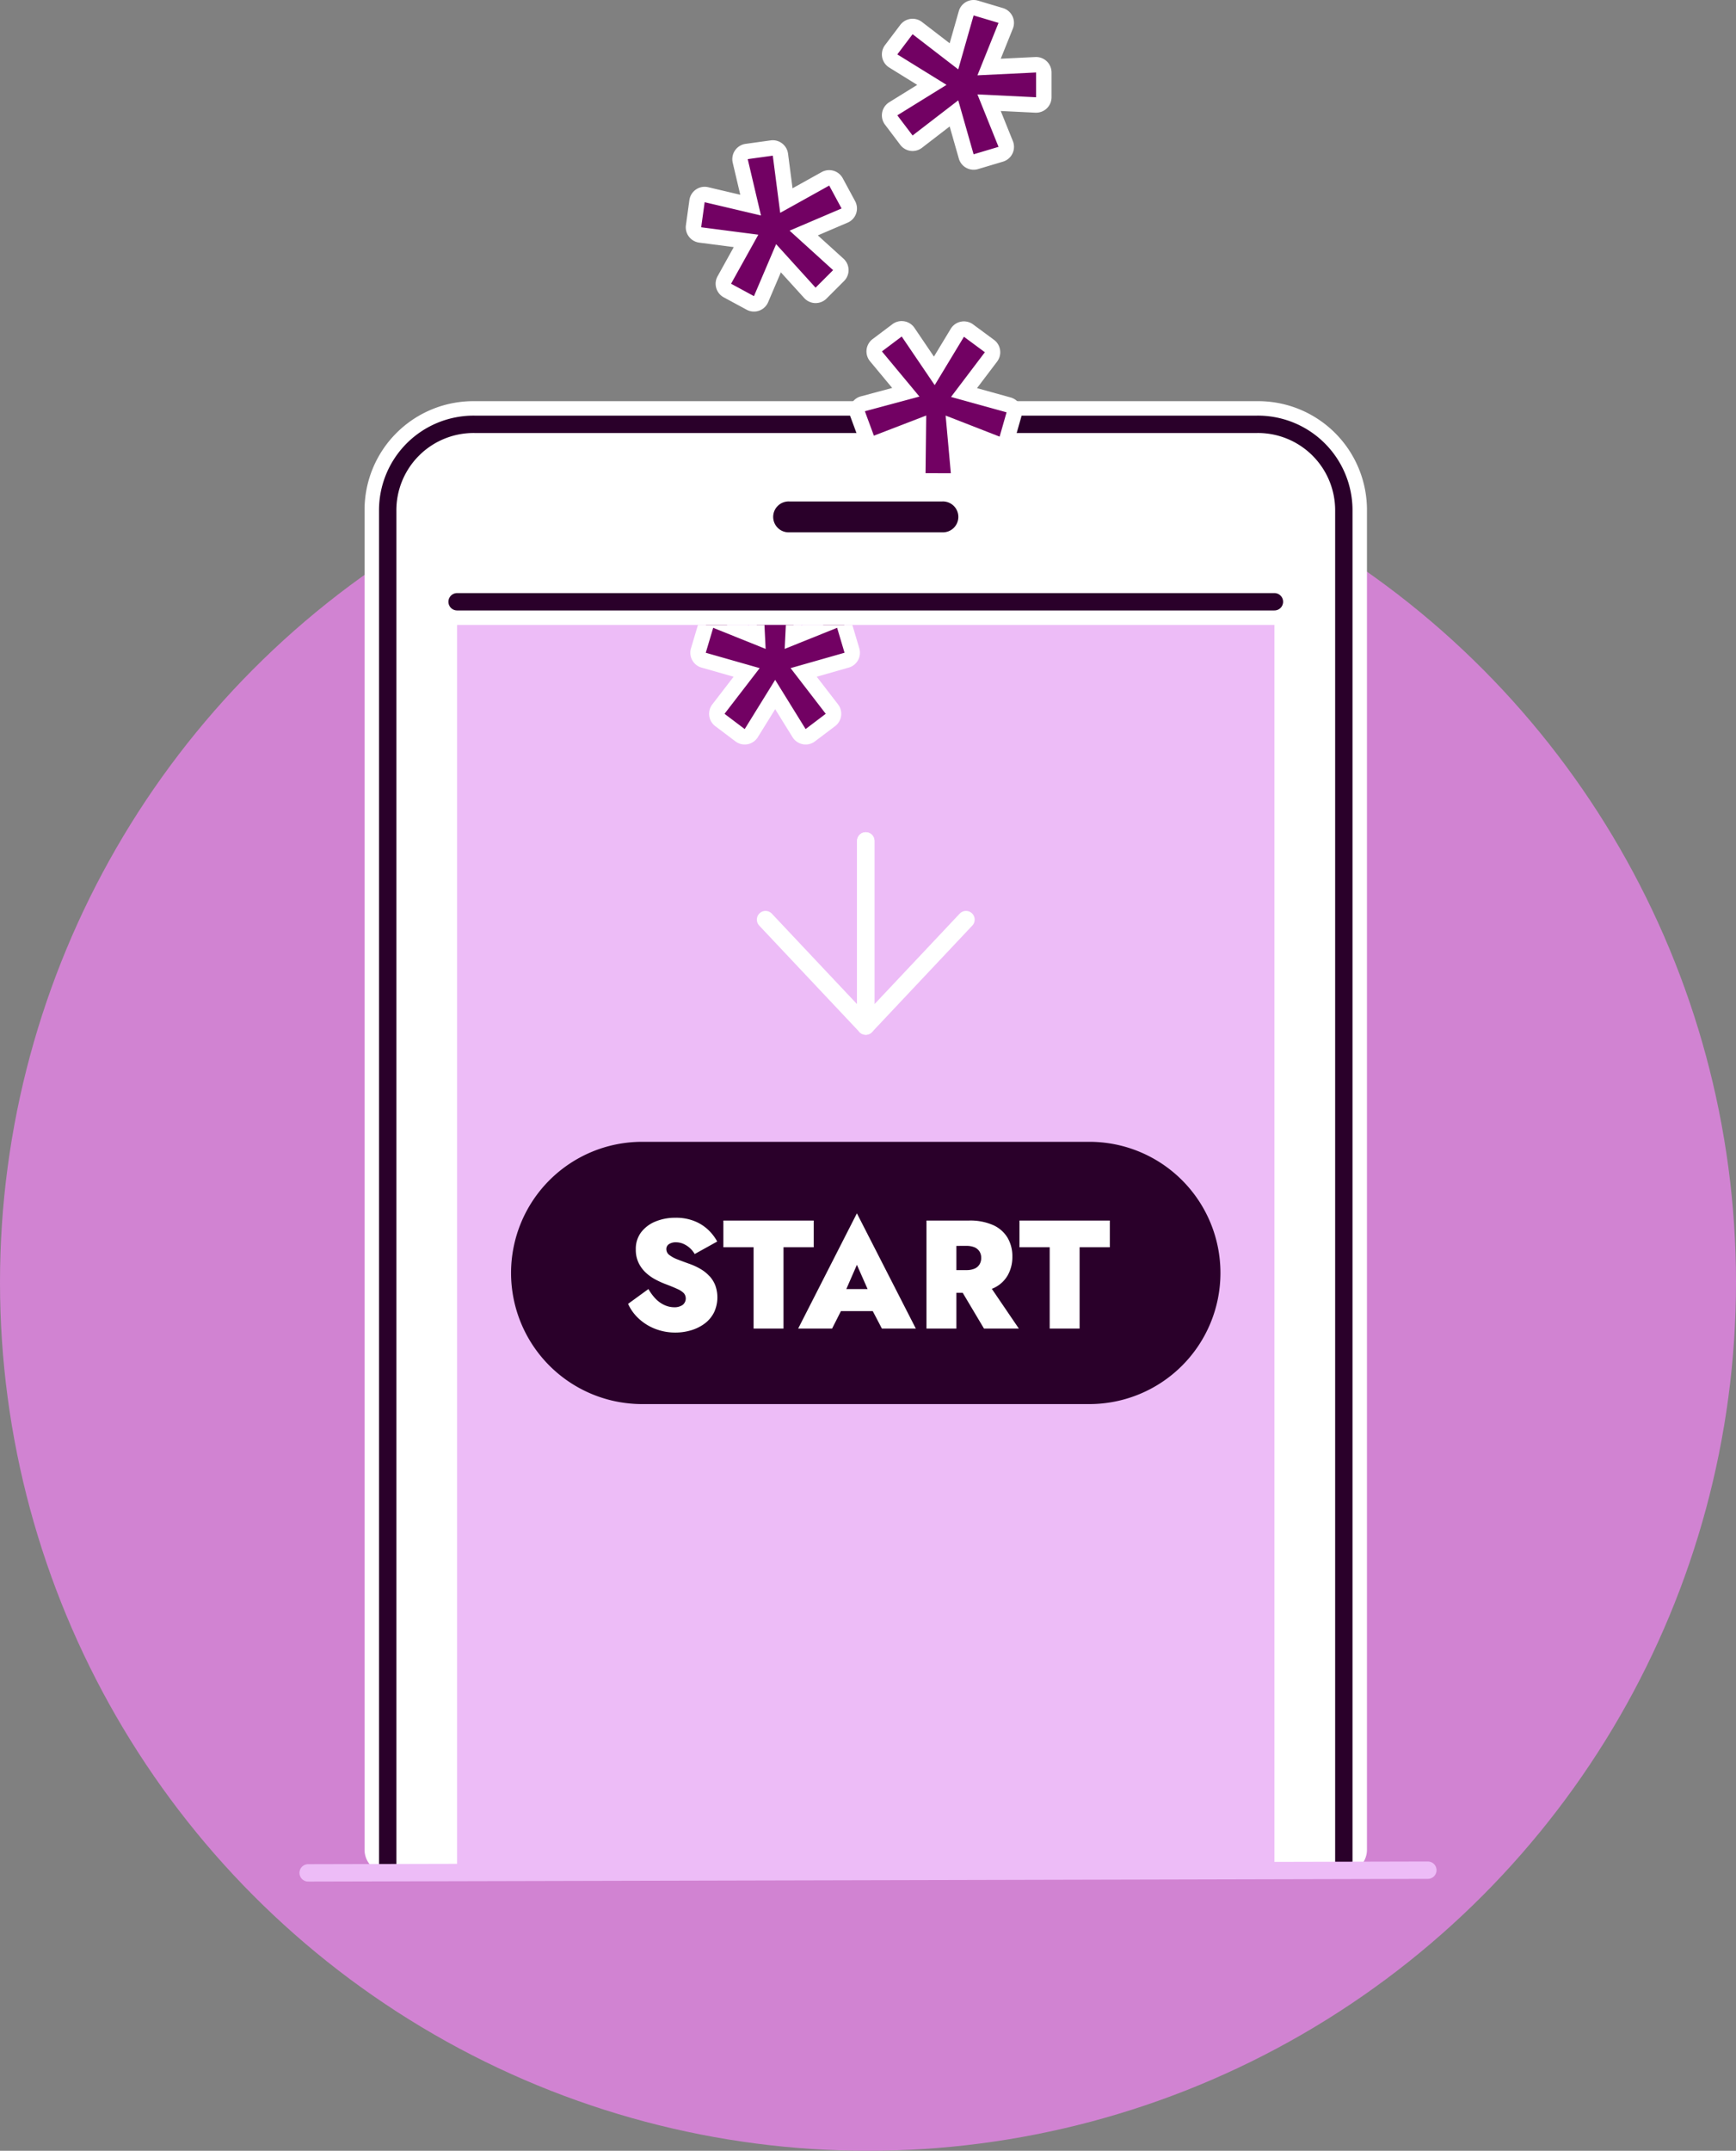 <svg xmlns="http://www.w3.org/2000/svg" xmlns:xlink="http://www.w3.org/1999/xlink" width="200" height="247.654" viewBox="0 0 200 247.654">
  <rect x="0" y="0" width="200" height="247.654" fill="#808080" stroke="none"/>
  <defs>
    <clipPath id="clip-path">
      <rect id="Rechteck_662" data-name="Rechteck 662" width="115.484" height="215.655" fill="none"/>
    </clipPath>
    <clipPath id="clip-path-2">
      <rect id="Rechteck_663" data-name="Rechteck 663" width="94.164" height="140.358" fill="none"/>
    </clipPath>
  </defs>
  <g id="How_to_Icon_6" data-name="How to Icon 6" transform="translate(-138 -1133.156)">
    <circle id="Grafik_BG" data-name="Grafik BG" cx="100" cy="100" r="100" transform="translate(138 1180.811)" fill="#d183d2"/>
    <g id="Grafik" transform="translate(180 1133.156)">
      <g id="Gruppe_257" data-name="Gruppe 257">
        <g id="Gruppe_256" data-name="Gruppe 256" clip-path="url(#clip-path)">
          <path id="Pfad_559" data-name="Pfad 559" d="M2.833,219.965c-.736,0-1.333-1.591-1.333-2.322V64.726A11.166,11.166,0,0,1,12.847,53.5h90.126a11.166,11.166,0,0,1,11.347,11.226V217.643c0,.731-.6,2.322-1.333,2.322Z" transform="translate(-0.167 -5.974)" fill="#fff"/>
          <path id="Pfad_560" data-name="Pfad 560" d="M102.805,54.665a9.9,9.9,0,0,1,10.014,9.983V218.8H2.665V64.648a9.9,9.9,0,0,1,10.013-9.983Zm0-2.665H12.678A12.529,12.529,0,0,0,0,64.648V218.8a2.665,2.665,0,0,0,2.665,2.665H112.819a2.665,2.665,0,0,0,2.665-2.665V64.648A12.529,12.529,0,0,0,102.805,52" transform="translate(0 -5.806)" fill="#fff"/>
          <path id="Pfad_561" data-name="Pfad 561" d="M113.154,221.076V64.983A9.9,9.9,0,0,0,103.14,55H13.014A9.9,9.9,0,0,0,3,64.983V221.076" transform="translate(-0.335 -6.141)" fill="none" stroke="#2a002a" stroke-linecap="round" stroke-linejoin="round" stroke-width="2"/>
          <rect id="Rechteck_661" data-name="Rechteck 661" width="94.164" height="143.699" transform="translate(10.66 71.956)" fill="#edbcf7"/>
          <path id="Pfad_562" data-name="Pfad 562" d="M54.845,65h17.63a1.778,1.778,0,1,1,0,3.553H54.845a1.778,1.778,0,1,1,0-3.553" transform="translate(-5.918 -7.258)" fill="#2a002a" fill-rule="evenodd"/>
          <line id="Linie_23" data-name="Linie 23" x2="94.164" transform="translate(10.66 69.291)" fill="none" stroke="#2a002a" stroke-linecap="round" stroke-linejoin="round" stroke-width="2"/>
          <path id="Pfad_563" data-name="Pfad 563" d="M85.626,148H34.1a15.1,15.1,0,0,0,0,30.2H85.626a15.1,15.1,0,0,0,0-30.2" transform="translate(-2.122 -16.525)" fill="#2a002a"/>
          <path id="Pfad_564" data-name="Pfad 564" d="M43.572,164.593a4.371,4.371,0,0,0-1-.818,7.245,7.245,0,0,0-1.27-.6q-.8-.284-1.412-.524a3.7,3.7,0,0,1-.959-.515.841.841,0,0,1-.347-.683.662.662,0,0,1,.3-.569,1.4,1.4,0,0,1,.817-.212,2.074,2.074,0,0,1,.8.16,2.777,2.777,0,0,1,.737.452,2.968,2.968,0,0,1,.614.737l2.593-1.439a5.464,5.464,0,0,0-.959-1.269,4.956,4.956,0,0,0-1.581-1.048,5.657,5.657,0,0,0-2.273-.418,5.924,5.924,0,0,0-2.293.427,3.938,3.938,0,0,0-1.652,1.234,3.155,3.155,0,0,0-.622,1.982,3.451,3.451,0,0,0,.347,1.6,3.805,3.805,0,0,0,.87,1.137,5.353,5.353,0,0,0,1.094.754,10.508,10.508,0,0,0,1.03.472q.941.354,1.465.6a2.362,2.362,0,0,1,.737.489.946.946,0,0,1-.16,1.351,1.621,1.621,0,0,1-.942.258,2.726,2.726,0,0,1-1.136-.25,3.338,3.338,0,0,1-1.014-.719,5.38,5.38,0,0,1-.834-1.129l-2.346,1.706a5.212,5.212,0,0,0,1.208,1.68,5.921,5.921,0,0,0,1.892,1.19,6.362,6.362,0,0,0,2.372.434,6.264,6.264,0,0,0,1.777-.257,4.969,4.969,0,0,0,1.555-.764,3.68,3.68,0,0,0,1.084-1.27,4.066,4.066,0,0,0,.169-3.109,3.4,3.4,0,0,0-.657-1.075" transform="translate(-3.816 -17.625)" fill="#fff"/>
          <path id="Pfad_565" data-name="Pfad 565" d="M56.944,158.21H46.533v3.074h3.482v9.363h3.447v-9.363h3.482Z" transform="translate(-5.196 -17.666)" fill="#fff"/>
          <path id="Pfad_566" data-name="Pfad 566" d="M56.233,170.542h3.909l1.016-2.008H64.83l1.05,2.008h3.909L63,157.27Zm8-4.548H61.78L63,163.2Z" transform="translate(-6.279 -17.561)" fill="#fff"/>
          <path id="Pfad_567" data-name="Pfad 567" d="M80.575,166a3.6,3.6,0,0,0,1.652-1.474,4.28,4.28,0,0,0,.542-2.16,4.213,4.213,0,0,0-.542-2.158,3.7,3.7,0,0,0-1.652-1.467,6.523,6.523,0,0,0-2.816-.532H72.873v12.437H76.32v-4.122h.726l2.454,4.122h4.015L80.4,166.068c.056-.024.119-.042.172-.068m-3.1-4.876a2.35,2.35,0,0,1,.924.16,1.266,1.266,0,0,1,.577.471,1.34,1.34,0,0,1,.205.755,1.383,1.383,0,0,1-.205.764,1.245,1.245,0,0,1-.577.48,2.35,2.35,0,0,1-.924.16H76.32v-2.789Z" transform="translate(-8.137 -17.666)" fill="#fff"/>
          <path id="Pfad_568" data-name="Pfad 568" d="M84.933,158.21v3.074h3.482v9.363h3.447v-9.363h3.482V158.21Z" transform="translate(-9.483 -17.666)" fill="#fff"/>
          <path id="Pfad_569" data-name="Pfad 569" d="M63.548,109v21.32L52,118.061" transform="translate(-5.806 -12.171)" fill="none" stroke="#fff" stroke-linecap="round" stroke-linejoin="round" stroke-width="2"/>
          <path id="Pfad_570" data-name="Pfad 570" d="M65,109v21.32l11.548-12.259" transform="translate(-7.258 -12.171)" fill="none" stroke="#fff" stroke-linecap="round" stroke-linejoin="round" stroke-width="2"/>
          <path id="Pfad_571" data-name="Pfad 571" d="M49.624,37.13a.9.9,0,0,1-.424-.107L46.565,35.6a.887.887,0,0,1-.354-1.213l2.5-4.5L43.431,29.2a.887.887,0,0,1-.766-1l.4-2.887a.886.886,0,0,1,.879-.766.874.874,0,0,1,.2.023l5.092,1.2-1.2-5.092a.887.887,0,0,1,.742-1.083l2.887-.4a.8.8,0,0,1,.123-.009.892.892,0,0,1,.881.775l.687,5.284,4.5-2.5a.9.9,0,0,1,.433-.112.893.893,0,0,1,.782.466L60.5,25.723a.879.879,0,0,1,.057.715.89.89,0,0,1-.489.525l-4.714,2.01,3.985,3.614a.89.89,0,0,1,.031,1.286l-2.019,2.019a.886.886,0,0,1-.628.26H56.7a.893.893,0,0,1-.637-.29l-3.614-3.985-2.01,4.714a.884.884,0,0,1-.523.489.9.9,0,0,1-.293.05" transform="translate(-4.763 -2.141)" fill="#720163"/>
          <path id="Pfad_572" data-name="Pfad 572" d="M51.682,19.955l.855,6.583,5.645-3.14,1.425,2.637-5.988,2.555,5.012,4.545-2.019,2.019-4.546-5.011L49.512,36.13,46.875,34.7l3.14-5.645L43.433,28.2l.4-2.887,6.489,1.529-1.528-6.489Zm0-1.777a1.728,1.728,0,0,0-.244.017l-2.887.4a1.776,1.776,0,0,0-1.485,2.167l.871,3.695-3.695-.87a1.776,1.776,0,0,0-2.168,1.484l-.4,2.887A1.778,1.778,0,0,0,43.2,29.966l3.986.518L45.322,33.84a1.776,1.776,0,0,0,.708,2.426l2.637,1.426a1.776,1.776,0,0,0,2.479-.866l1.467-3.438L55.3,36.346a1.78,1.78,0,0,0,1.272.583h.044a1.776,1.776,0,0,0,1.256-.52l2.019-2.019a1.776,1.776,0,0,0-.062-2.573l-2.958-2.683L60.3,27.668a1.776,1.776,0,0,0,.866-2.479l-1.426-2.637a1.777,1.777,0,0,0-2.427-.708l-3.356,1.867-.518-3.986a1.777,1.777,0,0,0-1.762-1.547" transform="translate(-4.651 -2.03)" fill="#fff"/>
          <path id="Pfad_573" data-name="Pfad 573" d="M77.77,18.767a.886.886,0,0,1-.854-.645L75.5,13.169l-4.222,3.251a.891.891,0,0,1-.542.184,1.054,1.054,0,0,1-.118-.007.89.89,0,0,1-.591-.346l-1.757-2.325a.89.89,0,0,1,.241-1.292l4.449-2.752L68.514,7.13a.889.889,0,0,1-.241-1.291l1.757-2.325a.89.89,0,0,1,.591-.346,1.054,1.054,0,0,1,.118-.007.889.889,0,0,1,.542.184L75.5,6.6l1.412-4.953a.887.887,0,0,1,1.108-.608l2.872.856a.888.888,0,0,1,.57,1.182L79.555,7.83l5.416-.263a.887.887,0,0,1,.888.888v2.855a.887.887,0,0,1-.888.888l-5.416-.263,1.911,4.754a.888.888,0,0,1-.57,1.182l-2.872.856a.889.889,0,0,1-.254.037" transform="translate(-7.603 -0.112)" fill="#720163"/>
          <path id="Pfad_574" data-name="Pfad 574" d="M77.658,1.777l2.872.856L78.1,8.674l6.758-.33V11.2L78.1,10.87,80.53,16.91l-2.872.856-1.77-6.211L70.628,15.6,68.87,13.28l5.669-3.508L68.87,6.264l1.758-2.325,5.26,4.049Zm0-1.777A1.774,1.774,0,0,0,75.95,1.29L74.9,4.983,71.712,2.531a1.773,1.773,0,0,0-1.084-.369,1.907,1.907,0,0,0-.236.015,1.778,1.778,0,0,0-1.181.69L67.453,5.192a1.776,1.776,0,0,0,.482,2.582l3.227,2-3.227,2a1.776,1.776,0,0,0-.482,2.582l1.758,2.325a1.778,1.778,0,0,0,1.181.69,1.918,1.918,0,0,0,.236.015,1.773,1.773,0,0,0,1.084-.369L74.9,14.561l1.054,3.693a1.774,1.774,0,0,0,1.708,1.29,1.8,1.8,0,0,0,.507-.074l2.873-.857a1.775,1.775,0,0,0,1.141-2.365L80.785,12.78l3.989.195.087,0A1.776,1.776,0,0,0,86.637,11.2V8.344a1.776,1.776,0,0,0-1.776-1.777l-.087,0-3.989.195L82.179,3.3A1.775,1.775,0,0,0,81.038.931L78.165.074A1.8,1.8,0,0,0,77.658,0" transform="translate(-7.492)" fill="#fff"/>
          <path id="Pfad_575" data-name="Pfad 575" d="M71.764,60.133a.89.89,0,0,1-.887-.9l.062-5.328-4.807,1.848a.919.919,0,0,1-.319.058.89.89,0,0,1-.833-.579l-1.041-2.811a.889.889,0,0,1,.6-1.167l4.949-1.329-3.439-4.137a.889.889,0,0,1,.149-1.277L68.484,42.8a.9.9,0,0,1,.534-.179.818.818,0,0,1,.147.013.886.886,0,0,1,.589.377l3.019,4.452,2.653-4.384a.887.887,0,0,1,.587-.412,1.039,1.039,0,0,1,.172-.017.888.888,0,0,1,.528.174L79.123,44.6a.887.887,0,0,1,.18,1.251l-3.111,4.1,5.136,1.421a.889.889,0,0,1,.617,1.1l-.8,2.8a.89.89,0,0,1-.459.551.88.88,0,0,1-.394.092.9.9,0,0,1-.323-.06l-4.873-1.9.472,5.209a.887.887,0,0,1-.885.969l-2.916-.008" transform="translate(-7.133 -4.759)" fill="#720163"/>
          <path id="Pfad_576" data-name="Pfad 576" d="M68.906,43.395l3.8,5.6,3.369-5.571,2.411,1.782-3.9,5.148,6.4,1.77-.8,2.8L73.966,52.5l.6,6.639-2.915-.008.077-6.638L65.7,54.813,64.661,52l6.288-1.689-4.324-5.2Zm0-1.777a1.778,1.778,0,0,0-1.068.356L65.556,43.69a1.777,1.777,0,0,0-.3,2.556l2.553,3.071-3.61.97a1.777,1.777,0,0,0-1.205,2.333l1.041,2.811a1.777,1.777,0,0,0,2.3,1.041l3.585-1.378-.047,4.02a1.777,1.777,0,0,0,1.772,1.8l2.915.008h0a1.777,1.777,0,0,0,1.77-1.937L76,55.2l3.536,1.38a1.777,1.777,0,0,0,2.354-1.166l.8-2.8a1.778,1.778,0,0,0-1.235-2.2L77.58,49.339l2.319-3.06a1.777,1.777,0,0,0-.36-2.5L77.129,42a1.779,1.779,0,0,0-1.056-.348,1.813,1.813,0,0,0-.345.034,1.778,1.778,0,0,0-1.175.823l-1.935,3.2L70.376,42.4a1.776,1.776,0,0,0-1.178-.756,1.809,1.809,0,0,0-.292-.024" transform="translate(-7.022 -4.647)" fill="#fff"/>
        </g>
      </g>
      <g id="Gruppe_259" data-name="Gruppe 259" transform="translate(10.66 71.956)">
        <g id="Gruppe_258" data-name="Gruppe 258" clip-path="url(#clip-path-2)">
          <path id="Pfad_577" data-name="Pfad 577" d="M55.642,93.267a.848.848,0,0,1-.163-.015.891.891,0,0,1-.593-.406L52.133,88.4l-2.752,4.448a.887.887,0,0,1-.593.406.839.839,0,0,1-.163.015.888.888,0,0,1-.536-.179l-2.326-1.758a.888.888,0,0,1-.169-1.25l3.251-4.222-4.952-1.412a.887.887,0,0,1-.608-1.108l.856-2.873a.889.889,0,0,1,1.183-.57l4.754,1.912-.263-5.374a.89.89,0,0,1,.887-.932h2.856a.89.89,0,0,1,.887.932l-.263,5.374,4.754-1.912a.888.888,0,0,1,1.182.57l.857,2.873a.889.889,0,0,1-.608,1.108l-4.953,1.412,3.251,4.222a.887.887,0,0,1-.168,1.25l-2.326,1.758a.89.89,0,0,1-.536.179" transform="translate(-15.489 -80.386)" fill="#720163"/>
          <path id="Pfad_578" data-name="Pfad 578" d="M53.449,76.277l-.33,6.758,6.041-2.428.856,2.873L53.8,85.25l4.05,5.259L55.53,92.267,52.022,86.6l-3.508,5.669-2.326-1.758,4.05-5.259-6.211-1.77.856-2.873,6.041,2.428-.33-6.758Zm0-1.777H50.594a1.777,1.777,0,0,0-1.775,1.864l.195,3.989-3.468-1.395A1.778,1.778,0,0,0,43.18,80.1l-.856,2.873a1.777,1.777,0,0,0,1.215,2.216l3.694,1.053-2.452,3.185a1.777,1.777,0,0,0,.336,2.5l2.326,1.757a1.776,1.776,0,0,0,2.582-.482l2-3.227,2,3.227a1.776,1.776,0,0,0,2.582.482l2.325-1.757a1.778,1.778,0,0,0,.337-2.5L56.81,86.24,60.5,85.188a1.777,1.777,0,0,0,1.215-2.216L60.862,80.1A1.777,1.777,0,0,0,58.5,78.958L55.03,80.352l.195-3.99A1.778,1.778,0,0,0,53.449,74.5m0,3.553h0Z" transform="translate(-15.378 -80.274)" fill="#fff"/>
        </g>
      </g>
    </g>
    <line id="Linie_33" data-name="Linie 33" x1="129" y2="0.311" transform="translate(173.5 1348.5)" fill="none" stroke="#edbcf7" stroke-linecap="round" stroke-linejoin="round" stroke-width="2"/>
  </g>
</svg>
